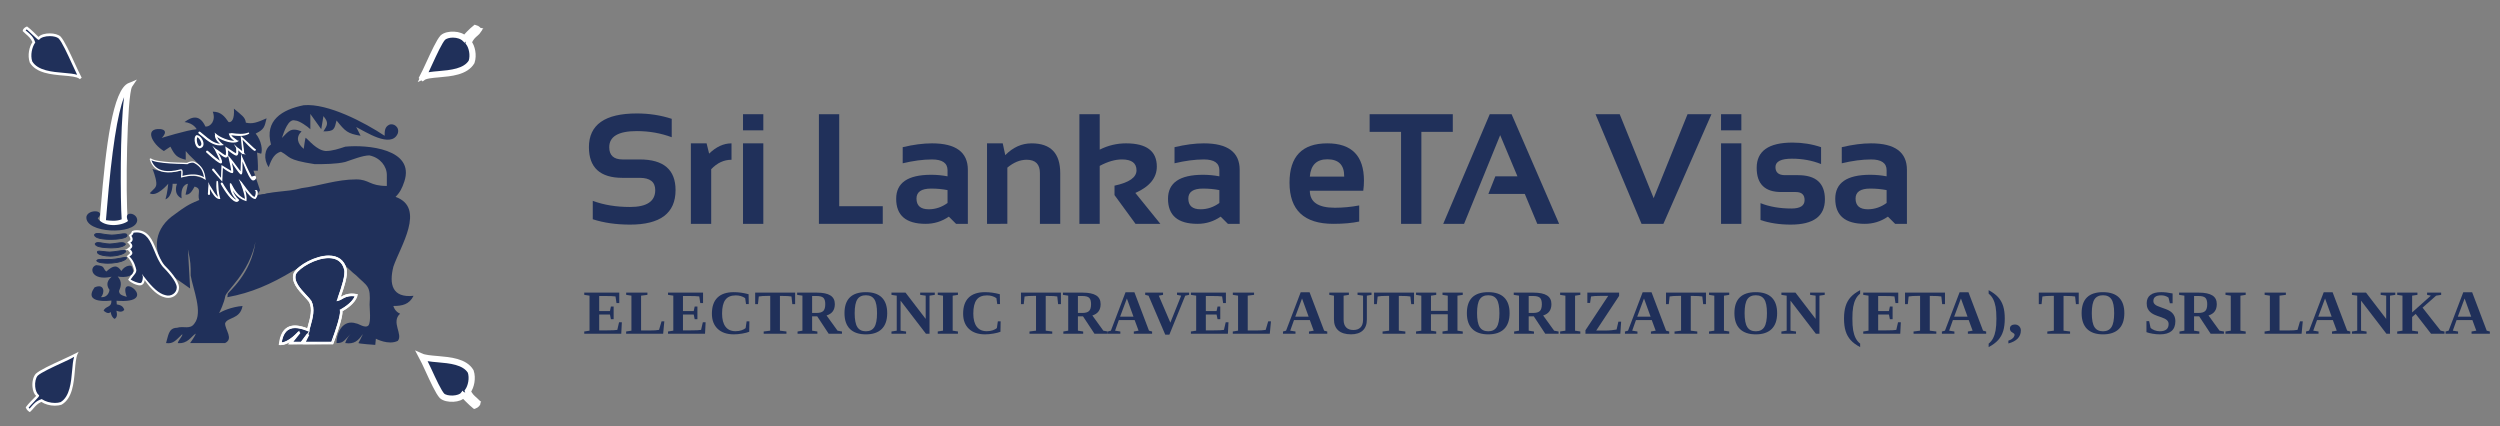 <?xml version="1.0" encoding="utf-8"?>
<!-- Generator: Adobe Illustrator 16.0.0, SVG Export Plug-In . SVG Version: 6.00 Build 0)  -->
<!DOCTYPE svg PUBLIC "-//W3C//DTD SVG 1.1//EN" "http://www.w3.org/Graphics/SVG/1.1/DTD/svg11.dtd">
<svg version="1.1" id="Warstwa_1" xmlns="http://www.w3.org/2000/svg" xmlns:xlink="http://www.w3.org/1999/xlink" x="0px" y="0px"
	 width="472.376px" height="80.5px" viewBox="0 0 472.376 80.5" enable-background="new 0 0 472.376 80.5" xml:space="preserve">
<rect x="0" y="0" width="472.376" height="80.5" fill="#808080" stroke="none"/>
<g>
	<path fill="#20305A" d="M112.002,41.426V37.95c2.076,0.772,4.423,1.159,7.04,1.159c3.177,0,4.766-1.063,4.766-3.187
		c0-1.545-0.976-2.317-2.926-2.317h-3.245c-4.239,0-6.359-1.931-6.359-5.794c0-4.249,3.018-6.374,9.053-6.374
		c2.318,0,4.515,0.338,6.591,1.014v3.477c-2.076-0.772-4.273-1.159-6.591-1.159c-3.476,0-5.214,1.014-5.214,3.042
		c0,1.545,0.84,2.317,2.521,2.317h3.245c4.509,0,6.764,1.932,6.764,5.794c0,4.346-2.868,6.519-8.604,6.519
		C116.425,42.44,114.078,42.102,112.002,41.426z"/>
	<path fill="#20305A" d="M130.542,42.295V27.086h2.969l0.478,1.941c1.333-1.294,2.743-1.941,4.23-1.941v3.1
		c-1.43,0-2.709,0.594-3.839,1.782v10.328H130.542z"/>
	<path fill="#20305A" d="M144.23,21.582v3.042h-3.838v-3.042H144.23z M144.23,27.086v15.209h-3.838V27.086H144.23z"/>
	<path fill="#20305A" d="M158.571,21.582v17.382h8.228v3.332h-12.066V21.582H158.571z"/>
	<path fill="#20305A" d="M169.333,37.559c0-3.022,2.202-4.534,6.605-4.534c1.033,0,2.066,0.097,3.1,0.29V32.17
		c0-1.361-0.98-2.042-2.94-2.042c-1.661,0-3.505,0.242-5.533,0.725V27.81c2.028-0.483,3.873-0.724,5.533-0.724
		c4.52,0,6.779,1.67,6.779,5.012v10.197h-2.231l-1.361-1.362c-1.323,0.908-2.781,1.362-4.375,1.362
		C171.192,42.295,169.333,40.716,169.333,37.559z M175.938,35.632c-1.845,0-2.767,0.628-2.767,1.883
		c0,1.352,0.772,2.028,2.317,2.028c1.275,0,2.458-0.396,3.549-1.188v-2.434C178.072,35.729,177.039,35.632,175.938,35.632z"/>
	<path fill="#20305A" d="M186.498,42.295V27.086h2.969l0.478,2.23c1.458-1.487,3.119-2.23,4.983-2.23
		c3.602,0,5.403,1.874,5.403,5.62v9.589h-3.838v-9.589c0-1.68-0.835-2.521-2.506-2.521c-1.246,0-2.462,0.498-3.65,1.492v10.617
		H186.498z"/>
	<path fill="#20305A" d="M203.952,42.295V21.582h3.839v6.692c1.572-0.792,3.229-1.188,4.967-1.188c3.883,0,5.824,1.463,5.824,4.389
		c0,2.125-1.354,3.786-4.057,4.983l4.723,5.837h-4.693l-3.969-5.432v-1.782c2.771-0.589,4.156-1.555,4.156-2.897
		c0-1.371-0.916-2.057-2.752-2.057c-1.283,0-2.684,0.406-4.199,1.217v10.951H203.952z"/>
	<path fill="#20305A" d="M220.695,37.559c0-3.022,2.202-4.534,6.605-4.534c1.033,0,2.066,0.097,3.1,0.29V32.17
		c0-1.361-0.98-2.042-2.94-2.042c-1.661,0-3.505,0.242-5.533,0.725V27.81c2.028-0.483,3.872-0.724,5.533-0.724
		c4.52,0,6.779,1.67,6.779,5.012v10.197h-2.23l-1.362-1.362c-1.323,0.908-2.78,1.362-4.374,1.362
		C222.555,42.295,220.695,40.716,220.695,37.559z M227.301,35.632c-1.845,0-2.767,0.628-2.767,1.883
		c0,1.352,0.772,2.028,2.317,2.028c1.274,0,2.458-0.396,3.549-1.188v-2.434C229.435,35.729,228.401,35.632,227.301,35.632z"/>
	<path fill="#20305A" d="M250.796,27.086c4.615,0,6.924,2.356,6.924,7.068c0,0.628-0.044,1.255-0.131,1.883h-10.096
		c0,2.144,1.574,3.215,4.722,3.215c1.536,0,3.071-0.145,4.606-0.435v3.042c-1.342,0.29-2.975,0.435-4.896,0.435
		c-5.515,0-8.271-2.593-8.271-7.778C243.654,29.563,246.035,27.086,250.796,27.086z M247.493,33.372h6.489v-0.116
		c0-2.105-1.063-3.158-3.187-3.158C248.768,30.099,247.667,31.19,247.493,33.372z"/>
	<path fill="#20305A" d="M274.507,21.582v3.332h-5.938v17.382h-3.839V24.913h-5.938v-3.332H274.507z"/>
	<path fill="#20305A" d="M276.637,42.295h-3.939l8.792-20.713h4.128l8.981,20.713h-4.129l-2.36-5.649h-6.881l1.318-3.332h4.172
		l-3.26-7.778L276.637,42.295z"/>
	<path fill="#20305A" d="M323.38,21.582l-9.082,20.713h-4.129l-8.69-20.713h4.563l6.417,15.861l6.402-15.861H323.38z"/>
	<path fill="#20305A" d="M329.028,21.582v3.042h-3.839v-3.042H329.028z M329.028,27.086v15.209h-3.839V27.086H329.028z"/>
	<path fill="#20305A" d="M332.649,41.571v-3.187c1.689,0.676,3.641,1.014,5.852,1.014c1.651,0,2.478-0.531,2.478-1.593
		c0-1.014-0.556-1.521-1.666-1.521h-2.752c-3.091,0-4.636-1.521-4.636-4.563c0-3.187,2.255-4.78,6.765-4.78
		c1.912,0,3.713,0.29,5.403,0.869v3.187c-1.69-0.676-3.525-1.014-5.505-1.014c-2.076,0-3.114,0.531-3.114,1.593
		c0,1.014,0.604,1.521,1.811,1.521h2.463c3.38,0,5.069,1.521,5.069,4.563c0,3.187-2.153,4.78-6.46,4.78
		C336.242,42.44,334.339,42.15,332.649,41.571z"/>
	<path fill="#20305A" d="M346.771,37.559c0-3.022,2.202-4.534,6.605-4.534c1.033,0,2.066,0.097,3.1,0.29V32.17
		c0-1.361-0.98-2.042-2.94-2.042c-1.661,0-3.505,0.242-5.533,0.725V27.81c2.028-0.483,3.872-0.724,5.533-0.724
		c4.52,0,6.779,1.67,6.779,5.012v10.197h-2.23l-1.362-1.362c-1.323,0.908-2.78,1.362-4.374,1.362
		C348.631,42.295,346.771,40.716,346.771,37.559z M353.377,35.632c-1.845,0-2.767,0.628-2.767,1.883
		c0,1.352,0.772,2.028,2.317,2.028c1.274,0,2.458-0.396,3.549-1.188v-2.434C355.511,35.729,354.478,35.632,353.377,35.632z"/>
	<path fill="#20305A" d="M110.394,62.638l0.997-0.157v-6.617l-0.997-0.15v-0.423h6.617v1.976h-0.527l-0.185-1.257
		c-0.433-0.054-1.059-0.081-1.877-0.081h-1.205v2.851h2.034l0.18-0.857h0.516v2.387h-0.516l-0.18-0.881h-2.034v2.996h1.466
		c0.997,0,1.649-0.031,1.958-0.093l0.33-1.437h0.527l-0.11,2.167h-6.994V62.638z"/>
	<path fill="#20305A" d="M122.33,55.714l-1.199,0.15v6.582h1.582c0.823,0,1.427-0.039,1.814-0.116l0.475-1.617h0.521l-0.22,2.347
		h-6.994v-0.423l0.997-0.157v-6.617l-0.991-0.15v-0.423h4.015V55.714z"/>
	<path fill="#20305A" d="M126.223,62.638l0.997-0.157v-6.617l-0.997-0.15v-0.423h6.617v1.976h-0.527l-0.185-1.257
		c-0.433-0.054-1.059-0.081-1.877-0.081h-1.205v2.851h2.034l0.18-0.857h0.516v2.387h-0.516l-0.18-0.881h-2.034v2.996h1.466
		c0.997,0,1.649-0.031,1.958-0.093l0.33-1.437h0.527l-0.11,2.167h-6.994V62.638z"/>
	<path fill="#20305A" d="M138.657,63.176c-1.302,0-2.318-0.346-3.048-1.037s-1.095-1.649-1.095-2.874
		c0-1.329,0.348-2.338,1.045-3.027s1.728-1.034,3.091-1.034c0.9,0,1.833,0.129,2.798,0.388l0.035,1.866h-0.521l-0.162-1.124
		c-0.51-0.348-1.103-0.521-1.779-0.521c-0.896,0-1.551,0.279-1.964,0.837c-0.414,0.559-0.62,1.424-0.62,2.599
		c0,1.085,0.216,1.912,0.649,2.48s1.062,0.852,1.889,0.852c0.437,0,0.818-0.058,1.145-0.174c0.326-0.116,0.582-0.253,0.768-0.411
		l0.186-1.275h0.527l-0.035,1.97c-0.347,0.135-0.799,0.25-1.355,0.345C139.654,63.129,139.136,63.176,138.657,63.176z"/>
	<path fill="#20305A" d="M144.3,63.061v-0.423l1.234-0.157v-6.576h-0.295c-0.885,0-1.506,0.039-1.866,0.116l-0.156,1.442h-0.527
		v-2.172h7.549v2.172h-0.533l-0.156-1.442c-0.321-0.07-0.954-0.104-1.9-0.104h-0.284v6.564l1.234,0.157v0.423H144.3z"/>
	<path fill="#20305A" d="M153.449,59.77v2.711l0.997,0.157v0.423h-3.749v-0.423l0.921-0.157v-6.617l-0.997-0.15v-0.423h3.714
		c1.144,0,1.997,0.176,2.561,0.527c0.564,0.351,0.846,0.9,0.846,1.645c0,1.113-0.521,1.827-1.564,2.144l2.074,2.874l0.84,0.157
		v0.423h-2.514l-2.167-3.291H153.449z M155.934,57.475c0-0.579-0.12-0.982-0.359-1.208c-0.24-0.226-0.678-0.339-1.315-0.339h-0.811
		v3.204h0.84c0.595,0,1.018-0.124,1.269-0.371C155.809,58.514,155.934,58.085,155.934,57.475z"/>
	<path fill="#20305A" d="M159.567,59.167c0-2.642,1.346-3.963,4.038-3.963c1.329,0,2.333,0.335,3.013,1.005
		c0.68,0.67,1.02,1.656,1.02,2.958c0,1.317-0.344,2.315-1.031,2.993s-1.688,1.017-3.001,1.017c-1.31,0-2.31-0.338-3.001-1.014
		C159.913,61.487,159.567,60.488,159.567,59.167z M161.491,59.167c0,1.232,0.169,2.112,0.507,2.639s0.874,0.791,1.608,0.791
		c0.73,0,1.264-0.265,1.602-0.794s0.507-1.408,0.507-2.636c0-1.225-0.169-2.093-0.507-2.607c-0.338-0.514-0.872-0.771-1.602-0.771
		c-0.734,0-1.27,0.257-1.608,0.771C161.66,57.074,161.491,57.942,161.491,59.167z"/>
	<path fill="#20305A" d="M174.91,55.864l-1.043-0.15v-0.423h2.764v0.423l-0.997,0.15v7.196h-0.678l-4.792-6.246v5.667l1.043,0.157
		v0.423h-2.764v-0.423l0.997-0.157v-6.617l-0.997-0.15v-0.423h2.659l3.807,4.965V55.864z"/>
	<path fill="#20305A" d="M180.008,62.481l0.997,0.151v0.429h-3.818v-0.429l0.997-0.151V55.87l-0.997-0.156v-0.423h3.818v0.423
		l-0.997,0.156V62.481z"/>
	<path fill="#20305A" d="M186.127,63.176c-1.302,0-2.318-0.346-3.048-1.037s-1.095-1.649-1.095-2.874
		c0-1.329,0.348-2.338,1.045-3.027s1.728-1.034,3.091-1.034c0.9,0,1.833,0.129,2.798,0.388l0.035,1.866h-0.521l-0.162-1.124
		c-0.51-0.348-1.103-0.521-1.779-0.521c-0.896,0-1.551,0.279-1.964,0.837c-0.414,0.559-0.62,1.424-0.62,2.599
		c0,1.085,0.216,1.912,0.649,2.48s1.062,0.852,1.889,0.852c0.437,0,0.818-0.058,1.145-0.174c0.326-0.116,0.582-0.253,0.768-0.411
		l0.186-1.275h0.527l-0.035,1.97c-0.347,0.135-0.799,0.25-1.355,0.345C187.124,63.129,186.606,63.176,186.127,63.176z"/>
	<path fill="#20305A" d="M194.522,63.061v-0.423l1.234-0.157v-6.576h-0.295c-0.885,0-1.506,0.039-1.866,0.116l-0.156,1.442h-0.527
		v-2.172h7.549v2.172h-0.533l-0.156-1.442c-0.321-0.07-0.954-0.104-1.9-0.104h-0.284v6.564l1.234,0.157v0.423H194.522z"/>
	<path fill="#20305A" d="M203.671,59.77v2.711l0.997,0.157v0.423h-3.749v-0.423l0.921-0.157v-6.617l-0.997-0.15v-0.423h3.714
		c1.144,0,1.998,0.176,2.561,0.527c0.564,0.351,0.846,0.9,0.846,1.645c0,1.113-0.521,1.827-1.563,2.144l2.073,2.874l0.841,0.157
		v0.423H206.8l-2.167-3.291H203.671z M206.156,57.475c0-0.579-0.119-0.982-0.359-1.208s-0.678-0.339-1.315-0.339h-0.811v3.204h0.84
		c0.595,0,1.018-0.124,1.269-0.371C206.031,58.514,206.156,58.085,206.156,57.475z"/>
	<path fill="#20305A" d="M211.689,62.638v0.423h-2.363v-0.423l0.579-0.157l2.764-7.254h1.681l2.752,7.254l0.591,0.157v0.423h-3.459
		v-0.423l0.898-0.157l-0.742-2.01h-2.983l-0.713,2.01L211.689,62.638z M212.924,56.397l-1.28,3.436h2.526L212.924,56.397z"/>
	<path fill="#20305A" d="M224.685,55.291v0.423l-0.735,0.156l-3.001,7.37h-0.771l-3.158-7.37l-0.638-0.156v-0.423h3.378v0.423
		l-0.805,0.156l2.184,5.093l2.04-5.093l-0.782-0.156v-0.423H224.685z"/>
	<path fill="#20305A" d="M225.021,62.638l0.996-0.157v-6.617l-0.996-0.15v-0.423h6.616v1.976h-0.527l-0.186-1.257
		c-0.433-0.054-1.058-0.081-1.877-0.081h-1.205v2.851h2.033l0.18-0.857h0.516v2.387h-0.516l-0.18-0.881h-2.033v2.996h1.466
		c0.997,0,1.649-0.031,1.958-0.093l0.331-1.437h0.526l-0.109,2.167h-6.993V62.638z"/>
	<path fill="#20305A" d="M236.957,55.714l-1.199,0.15v6.582h1.582c0.822,0,1.427-0.039,1.813-0.116l0.475-1.617h0.521l-0.22,2.347
		h-6.993v-0.423l0.996-0.157v-6.617l-0.99-0.15v-0.423h4.015V55.714z"/>
	<path fill="#20305A" d="M244.784,62.638v0.423h-2.363v-0.423L243,62.481l2.764-7.254h1.681l2.752,7.254l0.591,0.157v0.423h-3.459
		v-0.423l0.898-0.157l-0.742-2.01h-2.983l-0.713,2.01L244.784,62.638z M246.019,56.397l-1.28,3.436h2.526L246.019,56.397z"/>
	<path fill="#20305A" d="M255.729,62.354c0.579,0,1.027-0.162,1.344-0.486c0.317-0.325,0.476-0.802,0.476-1.431v-4.572l-1.043-0.15
		v-0.423h2.642v0.423l-0.881,0.15v4.525c0,0.896-0.259,1.583-0.776,2.063s-1.257,0.718-2.219,0.718c-1.039,0-1.836-0.242-2.39-0.727
		c-0.555-0.484-0.832-1.185-0.832-2.1v-4.479l-0.88-0.15v-0.423h3.702v0.423l-0.997,0.15v4.56c0,0.622,0.157,1.099,0.473,1.431
		C254.662,62.188,255.123,62.354,255.729,62.354z"/>
	<path fill="#20305A" d="M261.239,63.061v-0.423l1.234-0.157v-6.576h-0.296c-0.884,0-1.506,0.039-1.865,0.116l-0.156,1.442h-0.527
		v-2.172h7.55v2.172h-0.533l-0.156-1.442c-0.321-0.07-0.954-0.104-1.901-0.104h-0.283v6.564l1.234,0.157v0.423H261.239z"/>
	<path fill="#20305A" d="M267.561,63.061v-0.429l0.996-0.151V55.87l-0.996-0.156v-0.423h3.817v0.423l-0.996,0.156v2.874h3.175V55.87
		l-0.996-0.156v-0.423h3.83v0.423l-1.003,0.156v6.611l1.003,0.151v0.429h-3.83v-0.429l0.996-0.151v-3.1h-3.175v3.1l0.996,0.151
		v0.429H267.561z"/>
	<path fill="#20305A" d="M277.166,59.167c0-2.642,1.347-3.963,4.039-3.963c1.328,0,2.333,0.335,3.013,1.005
		c0.68,0.67,1.02,1.656,1.02,2.958c0,1.317-0.344,2.315-1.031,2.993s-1.688,1.017-3.001,1.017c-1.31,0-2.311-0.338-3.002-1.014
		S277.166,60.488,277.166,59.167z M279.09,59.167c0,1.232,0.169,2.112,0.507,2.639s0.874,0.791,1.608,0.791
		c0.729,0,1.264-0.265,1.602-0.794s0.507-1.408,0.507-2.636c0-1.225-0.169-2.093-0.507-2.607c-0.338-0.514-0.872-0.771-1.602-0.771
		c-0.734,0-1.271,0.257-1.608,0.771C279.259,57.074,279.09,57.942,279.09,59.167z"/>
	<path fill="#20305A" d="M288.848,59.77v2.711l0.996,0.157v0.423h-3.748v-0.423l0.921-0.157v-6.617l-0.996-0.15v-0.423h3.714
		c1.143,0,1.997,0.176,2.561,0.527c0.564,0.351,0.846,0.9,0.846,1.645c0,1.113-0.521,1.827-1.564,2.144l2.074,2.874l0.841,0.157
		v0.423h-2.515l-2.167-3.291H288.848z M291.333,57.475c0-0.579-0.119-0.982-0.359-1.208c-0.239-0.226-0.678-0.339-1.314-0.339
		h-0.812v3.204h0.84c0.595,0,1.018-0.124,1.27-0.371C291.208,58.514,291.333,58.085,291.333,57.475z"/>
	<path fill="#20305A" d="M297.608,62.481l0.996,0.151v0.429h-3.818v-0.429l0.997-0.151V55.87l-0.997-0.156v-0.423h3.818v0.423
		l-0.996,0.156V62.481z"/>
	<path fill="#20305A" d="M299.571,62.4l4.3-6.495h-1.391c-0.877,0-1.495,0.039-1.854,0.116l-0.18,1.223h-0.516v-1.953h6.003v0.614
		l-4.328,6.553h1.622c0.44,0,0.874-0.021,1.301-0.064c0.427-0.042,0.735-0.084,0.924-0.127l0.342-1.483h0.521l-0.156,2.277h-6.588
		V62.4z"/>
	<path fill="#20305A" d="M309.398,62.638v0.423h-2.363v-0.423l0.579-0.157l2.764-7.254h1.681l2.752,7.254l0.591,0.157v0.423h-3.459
		v-0.423l0.898-0.157l-0.742-2.01h-2.983l-0.713,2.01L309.398,62.638z M310.633,56.397l-1.28,3.436h2.526L310.633,56.397z"/>
	<path fill="#20305A" d="M316.403,63.061v-0.423l1.234-0.157v-6.576h-0.296c-0.884,0-1.506,0.039-1.865,0.116l-0.156,1.442h-0.527
		v-2.172h7.55v2.172h-0.533l-0.156-1.442c-0.321-0.07-0.954-0.104-1.901-0.104h-0.283v6.564l1.234,0.157v0.423H316.403z"/>
	<path fill="#20305A" d="M325.743,62.481l0.996,0.151v0.429h-3.818v-0.429l0.997-0.151V55.87l-0.997-0.156v-0.423h3.818v0.423
		l-0.996,0.156V62.481z"/>
	<path fill="#20305A" d="M327.719,59.167c0-2.642,1.347-3.963,4.039-3.963c1.328,0,2.333,0.335,3.013,1.005
		c0.68,0.67,1.02,1.656,1.02,2.958c0,1.317-0.344,2.315-1.031,2.993s-1.688,1.017-3.001,1.017c-1.31,0-2.311-0.338-3.002-1.014
		S327.719,60.488,327.719,59.167z M329.643,59.167c0,1.232,0.169,2.112,0.507,2.639s0.874,0.791,1.608,0.791
		c0.729,0,1.264-0.265,1.602-0.794s0.507-1.408,0.507-2.636c0-1.225-0.169-2.093-0.507-2.607c-0.338-0.514-0.872-0.771-1.602-0.771
		c-0.734,0-1.271,0.257-1.608,0.771C329.812,57.074,329.643,57.942,329.643,59.167z"/>
	<path fill="#20305A" d="M343.062,55.864l-1.043-0.15v-0.423h2.764v0.423l-0.997,0.15v7.196h-0.678l-4.792-6.246v5.667l1.043,0.157
		v0.423h-2.764v-0.423l0.997-0.157v-6.617l-0.997-0.15v-0.423h2.66l3.807,4.965V55.864z"/>
	<path fill="#20305A" d="M350.009,60.198c0,0.916,0.049,1.653,0.147,2.213s0.255,1.053,0.47,1.478
		c0.214,0.425,0.497,0.771,0.849,1.037v0.661c-0.765-0.406-1.363-0.849-1.794-1.33s-0.747-1.047-0.95-1.697
		c-0.202-0.651-0.304-1.44-0.304-2.367c0-0.919,0.102-1.703,0.304-2.352c0.203-0.649,0.52-1.213,0.95-1.692s1.029-0.919,1.794-1.321
		v0.661c-0.352,0.267-0.634,0.61-0.846,1.031c-0.213,0.421-0.369,0.912-0.47,1.472S350.009,59.287,350.009,60.198z"/>
	<path fill="#20305A" d="M352.06,62.638l0.996-0.157v-6.617l-0.996-0.15v-0.423h6.616v1.976h-0.527l-0.186-1.257
		c-0.433-0.054-1.058-0.081-1.877-0.081h-1.205v2.851h2.033l0.18-0.857h0.516v2.387h-0.516l-0.18-0.881h-2.033v2.996h1.466
		c0.997,0,1.649-0.031,1.958-0.093l0.331-1.437h0.526l-0.109,2.167h-6.993V62.638z"/>
	<path fill="#20305A" d="M361.566,63.061v-0.423l1.234-0.157v-6.576h-0.296c-0.884,0-1.506,0.039-1.865,0.116l-0.156,1.442h-0.527
		v-2.172h7.55v2.172h-0.533l-0.156-1.442c-0.321-0.07-0.954-0.104-1.901-0.104h-0.283v6.564l1.234,0.157v0.423H361.566z"/>
	<path fill="#20305A" d="M369.284,62.638v0.423h-2.363v-0.423l0.579-0.157l2.764-7.254h1.681l2.752,7.254l0.591,0.157v0.423h-3.459
		v-0.423l0.898-0.157l-0.742-2.01h-2.983l-0.713,2.01L369.284,62.638z M370.519,56.397l-1.28,3.436h2.526L370.519,56.397z"/>
	<path fill="#20305A" d="M375.757,65.587v-0.661c0.351-0.271,0.634-0.618,0.849-1.043c0.214-0.425,0.37-0.92,0.469-1.486
		c0.099-0.565,0.148-1.298,0.148-2.199c0-0.916-0.051-1.653-0.151-2.213c-0.101-0.56-0.257-1.048-0.469-1.466
		c-0.213-0.417-0.495-0.761-0.846-1.031v-0.661c0.772,0.414,1.373,0.859,1.802,1.336s0.743,1.039,0.944,1.686
		c0.2,0.647,0.301,1.428,0.301,2.343c0,0.923-0.101,1.71-0.301,2.361c-0.201,0.651-0.517,1.217-0.947,1.697
		C377.125,64.732,376.525,65.177,375.757,65.587z"/>
	<path fill="#20305A" d="M381.84,62.446c0,0.603-0.201,1.111-0.603,1.527c-0.402,0.415-0.987,0.723-1.756,0.924v-0.533
		c0.243-0.074,0.452-0.17,0.626-0.29c0.174-0.12,0.308-0.252,0.402-0.397c0.095-0.145,0.143-0.283,0.143-0.415
		c0-0.085-0.029-0.158-0.087-0.22c-0.059-0.062-0.174-0.141-0.348-0.237c-0.294-0.154-0.44-0.394-0.44-0.718
		c0-0.251,0.087-0.442,0.261-0.574s0.394-0.197,0.66-0.197c0.328,0,0.601,0.105,0.817,0.316
		C381.731,61.843,381.84,62.114,381.84,62.446z"/>
	<path fill="#20305A" d="M386.84,63.061v-0.423l1.234-0.157v-6.576h-0.296c-0.884,0-1.506,0.039-1.865,0.116l-0.156,1.442h-0.527
		v-2.172h7.55v2.172h-0.533l-0.156-1.442c-0.321-0.07-0.954-0.104-1.901-0.104h-0.283v6.564l1.234,0.157v0.423H386.84z"/>
	<path fill="#20305A" d="M393.323,59.167c0-2.642,1.347-3.963,4.039-3.963c1.328,0,2.333,0.335,3.013,1.005
		c0.68,0.67,1.02,1.656,1.02,2.958c0,1.317-0.344,2.315-1.031,2.993s-1.688,1.017-3.001,1.017c-1.31,0-2.311-0.338-3.002-1.014
		S393.323,60.488,393.323,59.167z M395.247,59.167c0,1.232,0.169,2.112,0.507,2.639s0.874,0.791,1.608,0.791
		c0.729,0,1.264-0.265,1.602-0.794s0.507-1.408,0.507-2.636c0-1.225-0.169-2.093-0.507-2.607c-0.338-0.514-0.872-0.771-1.602-0.771
		c-0.734,0-1.271,0.257-1.608,0.771C395.416,57.074,395.247,57.942,395.247,59.167z"/>
	<path fill="#20305A" d="M405.572,60.679h0.51l0.261,1.246c0.162,0.189,0.407,0.348,0.735,0.475s0.669,0.191,1.02,0.191
		c1.109,0,1.663-0.456,1.663-1.368c0-0.286-0.105-0.527-0.315-0.724c-0.211-0.197-0.542-0.373-0.994-0.527
		c-0.664-0.22-1.142-0.398-1.434-0.536s-0.538-0.298-0.738-0.484c-0.201-0.186-0.361-0.41-0.481-0.675s-0.18-0.59-0.18-0.977
		c0-0.684,0.232-1.204,0.698-1.562c0.466-0.357,1.146-0.536,2.042-0.536c0.649,0,1.368,0.083,2.156,0.249v1.848h-0.517l-0.26-1.066
		c-0.395-0.286-0.854-0.429-1.38-0.429c-0.475,0-0.84,0.088-1.095,0.264s-0.382,0.445-0.382,0.808c0,0.259,0.105,0.48,0.318,0.664
		c0.212,0.183,0.545,0.347,0.996,0.489c0.885,0.29,1.492,0.542,1.822,0.756s0.583,0.48,0.757,0.796
		c0.174,0.317,0.261,0.689,0.261,1.119c0,1.649-0.972,2.474-2.915,2.474c-0.444,0-0.896-0.038-1.358-0.113s-0.858-0.175-1.19-0.298
		V60.679z"/>
	<path fill="#20305A" d="M414.57,59.77v2.711l0.996,0.157v0.423h-3.748v-0.423l0.921-0.157v-6.617l-0.996-0.15v-0.423h3.714
		c1.143,0,1.997,0.176,2.561,0.527c0.564,0.351,0.846,0.9,0.846,1.645c0,1.113-0.521,1.827-1.564,2.144l2.074,2.874l0.841,0.157
		v0.423h-2.515l-2.167-3.291H414.57z M417.056,57.475c0-0.579-0.119-0.982-0.359-1.208c-0.239-0.226-0.678-0.339-1.314-0.339h-0.812
		v3.204h0.84c0.595,0,1.018-0.124,1.27-0.371C416.931,58.514,417.056,58.085,417.056,57.475z"/>
	<path fill="#20305A" d="M423.33,62.481l0.996,0.151v0.429h-3.818v-0.429l0.997-0.151V55.87l-0.997-0.156v-0.423h3.818v0.423
		l-0.996,0.156V62.481z"/>
	<path fill="#20305A" d="M431.917,55.714l-1.199,0.15v6.582h1.582c0.822,0,1.427-0.039,1.813-0.116l0.475-1.617h0.521l-0.22,2.347
		h-6.993v-0.423l0.996-0.157v-6.617l-0.99-0.15v-0.423h4.015V55.714z"/>
	<path fill="#20305A" d="M438.087,62.638v0.423h-2.363v-0.423l0.579-0.157l2.764-7.254h1.681l2.752,7.254l0.591,0.157v0.423h-3.459
		v-0.423l0.898-0.157l-0.742-2.01h-2.983l-0.713,2.01L438.087,62.638z M439.321,56.397l-1.28,3.436h2.526L439.321,56.397z"/>
	<path fill="#20305A" d="M450.869,55.864l-1.043-0.15v-0.423h2.764v0.423l-0.997,0.15v7.196h-0.678l-4.792-6.246v5.667l1.043,0.157
		v0.423h-2.764v-0.423l0.997-0.157v-6.617l-0.997-0.15v-0.423h2.66l3.807,4.965V55.864z"/>
	<path fill="#20305A" d="M461.258,55.291v0.423l-0.95,0.15l-2.567,2.266l3.419,4.351l0.724,0.157v0.423h-2.537l-2.903-3.743
		l-0.672,0.579v2.584l1.118,0.157v0.423h-3.939v-0.423l0.996-0.157v-6.617l-0.996-0.15v-0.423h3.823v0.423l-1.002,0.15v3.164
		l3.54-3.164l-0.713-0.15v-0.423H461.258z"/>
	<path fill="#20305A" d="M464.455,62.638v0.423h-2.363v-0.423l0.579-0.157l2.764-7.254h1.681l2.752,7.254l0.591,0.157v0.423h-3.459
		v-0.423l0.898-0.157l-0.742-2.01h-2.983l-0.713,2.01L464.455,62.638z M465.689,56.397l-1.28,3.436h2.526L465.689,56.397z"/>
</g>
<path fill="#20305A" d="M36.821,38.255l1.467,0.033c0,0-1.652,1.399-1.28,3.281c1.735-2.562,2.373-2.071,2.373-2.071
	c-0.525,0.567-1.543,1.354-0.751,3.084c0.679-1.766,2.072-3.123,2.072-3.123s-0.379,1.958,0.454,3.771
	c0.599-1.814,1.62-3.353,1.62-3.353s-0.15,1.953,0.713,2.672c0.681-0.61,1.131-2.149,1.131-2.149s1.281,2.259,2.073,2.601
	c0.641-1.545,0.641-2.746,0.641-2.746s2.638,1.875,4.747,0.784c-1.882-0.677-2.524-2.262-2.524-2.262s3.426,1.509,4.897,0.832
	c-1.431-1.093-4.787-2.713-4.787-2.713s2.49,0.907,3.204,0.681c-0.34-0.491-1.432-1.095-1.432-1.095L36.821,38.255z"/>
<path fill="#20305A" d="M41.237,43.257c-0.875-1.587-0.696-3.313-0.635-3.727c-0.18,0.348-1.309,1.572-1.889,3.087
	c-0.908-1.628-0.089-2.47,0.453-3.019l0.117-0.125c-0.146,0.05-0.796,0.074-2.2,2.146c-0.543-1.95,1.134-3.38,1.15-3.398
	l-1.415,0.123c-0.049,0-0.089-0.038-0.087-0.089c0.003-0.051,0.048-0.101,0.093-0.089l1.471,0.039
	c0.039,0.167-1.561,1.537-1.2,3.349c0.96-1.688,1.65-2.113,2.03-2.171c0.193-0.031,0.295,0.032,0.312,0.044l-0.146,0.294
	c-0.538,0.55-1.276,1.307-0.584,2.823c0.518-1.754,1.917-3.135,1.932-3.153c0.146,0.107-0.212,2.033,0.595,3.802
	c0.434-1.795,1.453-3.35,1.461-3.365c0.165,0.07,0.027,1.976,0.849,2.648c0.538-0.571,0.986-2.081,0.99-2.099
	c0.174,0.007,1.438,2.218,2.192,2.542c0.504-1.462,0.514-2.655,0.514-2.663c0.074-0.033,1.712,1.037,3.367,1.037
	c0.485,0,0.97-0.089,1.428-0.33c-1.888-0.524-2.536-2.083-2.564-2.149c0.113-0.063,2.4,0.883,4.001,0.883
	c0.355,0,0.681-0.048,0.94-0.167c-1.423-0.924-4.754-2.535-4.787-2.55c0.076-0.134,2.035,0.544,2.937,0.544
	c0.11,0,0.207-0.009,0.279-0.033c-0.368-0.327-1.438-0.925-1.449-0.93c0.137-0.117,1.203,0.463,1.548,0.963
	c-0.517,0.246-1.761-0.054-2.566-0.3c1.091,0.482,3.107,1.534,4.13,2.312c-1.409,0.785-4.421-0.434-4.92-0.645
	c0.226,0.222,0.917,1.485,2.525,2.065c-2.015,1.209-4.461-0.381-4.795-0.607c0.099,0.179,0.039,1.288-0.54,2.684
	c-0.87-0.285-2.023-2.222-2.207-2.544c0.04,0.256-0.391,1.564-1.02,2.128c-0.866-0.636-0.886-2.151-0.871-2.615
	C42.535,40.422,41.737,41.753,41.237,43.257L41.237,43.257z"/>
<path fill="#20305A" d="M57.393,19.881c4.545-0.413,11.563,3.296,15.284,5.775c0-0.83,0-1.652,0.823-2.065
	c0.826-0.413,2.069,0.413,1.653,1.647c-1.24,2.885-6.197-0.411-7.847-1.234l0.831,1.652c-2.483-0.418-2.895-0.83-4.546-2.892
	c-0.413,1.649-0.413,2.062-2.48,2.062c0.778-1.228,1.04-1.631,0-2.885l-0.412,2.473l-2.061-2.885v2.885
	c-0.416-0.41-2.068-1.649-2.895-1.649c-1.234-0.41-2.066,2.062-2.476,3.299c1.242-1.237,1.648-2.06,3.715-1.237
	c-1.12,1.059-0.791,2.329,0.411,3.296c0,0,0.218-1.714,0.35-2.104c0.657,0.491,2.049,2.339,3.782,2.517
	c1.241,0,2.477-0.413,3.716-0.823c4.13-0.408,13.216,0.41,11.151,6.598c-0.412,1.237-0.823,2.063-1.654,2.887
	c5.782,2.065,0.831,9.484-0.412,13.196c-0.826,3.296-0.25,5.927,3.818,5.501c-0.82,1.65-2.164,1.92-3.818,1.92
	c0,0,0.208,0.993,1.27,1.462c-1.767,1.582,0.614,3.947-0.442,5.139C73.376,65.27,71.022,64,71.022,64l-0.113,1.168
	c0,0-3.118-0.211-3.187-0.346c0,0,0.887-1.664,0.818-1.691c-0.824,1.23-1.613,1.959-3.3,1.691c0,0,0.131-0.772,1.052-1.759
	c-1.25,1.248-1.39,1.792-2.703,1.759c0-2.059,1.239-4.532,3.715-3.708c0.417,0,1.719,1.025,2.329,0.361
	c0.495-0.713,0.201-3.12,0.201-3.944c0.262-3.644-0.464-3.423-2.529-5.49c-1.652-1.239-2.859-3.133-4.923-3.546
	c-2.063-0.41-5.4,1.896-7.056,2.72c-4.125,2.473-7.843,4.122-12.385,4.947c0,0,0.089-0.206,0.089-0.625
	c0-0.27,4.458-3.742,5.239-9.828c-1.222,6.004-5.555,9.184-5.716,10.302c-0.166,1.115-1.052,3.02-1.16,3.147
	c0.538-0.325,2.257-1.168,4.436-1.344c-0.468,2.58-2.888,2.063-3.298,3.3c0,1.236,1.646,2.885,0,3.708h-6.609
	c0,0,1.02-1.408,1.064-1.791c-0.891,0.535-1.454,1.953-3.399,1.803c0.071-0.528,1.003-1.363,0.847-1.688
	c-1.115,1.031-1.639,1.905-3.06,1.676c0.413-1.232,0.413-2.885,2.068-2.885c1.238-0.41,2.479,0.413,3.304-0.823
	c1.651-2.066-0.302-6.575-0.715-9.051c0-2.063,0.006-2.453-0.521-4.97l0.412,7.419c-1.652-1.236-3.304-2.054-4.547-3.709
	c-2.89-3.709-2.062-7.829,1.655-10.311c1.651-1.23,2.544-1.875,4.613-2.701c-0.413-1.234,0.584-2.155-0.876-2.532
	c-0.437,0.764-0.866,1.599-1.703,1.524l0.447-2.06c0,0-1.488,0.089-1.193,2.753c-1.716-0.821-0.874-2.753-0.874-2.753h-0.825
	c0,0-0.008,2.455-1.354,2.946c0.361-1.15,0.523-2.946,0.523-2.946s-2.21,2.633-3.494,1.784c0.752-0.858,1.34-0.999,1.237-2.036
	c-0.097-1.023-0.63-2.349-0.729-2.565c0.467,0.226,3.583,1.157,5.537,0.187c-0.127,0.654-0.069,1.394-0.069,1.394
	c2.061-0.413,2.477-0.413,4.542,0.408c-0.415-2.881-2.065-3.299-3.718-5.36v1.65c-1.651-0.408-2.064-0.826-2.894-2.473l-1.235,0.823
	c-2.179-1.287-3.785-4.333-0.693-4.155c1.845,0.232,0.279,1.683,0.279,1.683s4.73-1.486,6.607-1.65c0,0-0.545-1.153-2.29-1.353
	c1.446-1.087,2.901-1.438,3.944,0.85c1.037,0.063,2.006-1.191,1.39-2.806c1.529-0.027,2.289,0.943,2.988,1.965
	c0.569,0.101,1.145-0.493,1.008-2.544c1.446,1.231,2.155,1.617,2.254,2.652c1.229,0.28,2.065,0,3.92-0.823
	c-0.411,1.649-0.411,2.059-2.061,2.883c1.165,1.444,1.289,3.181,1.042,3.81c-0.405-0.115-0.504-0.145-0.793-0.223
	c0.092,0.642,0.22,2.391,0.165,3.421h-0.828l1.239,3.716l-0.825,1.236c2.889-1.236,5.784-0.823,8.67-1.649
	c3.305-0.413,6.608-1.652,10.324-1.652c2.479,0,2.479,1.239,5.786,1.239v-2.06c0-1.649-1.241-3.296-3.307-3.715
	c-1.236,0-3.302,0.826-4.543,1.236c-1.651,0.418-4.131,0.418-5.785,0.418c-5.36-0.829-4.509-1.349-6.38-2.356
	c-1.118,0.299-1.749,1.248-2.307,2.931c-1.036-1.522-0.808-3.466,0.431-4.284C49.961,22.764,53.267,20.704,57.393,19.881
	L57.393,19.881z"/>
<path fill="#20305A" d="M58.637,56.992c-0.828-1.236-3.723-3.302-2.895-5.362c1.24-2.063,8.264-5.359,9.499-0.826
	c0.412,1.239-0.86,4.518-1.275,5.761c0.626-0.164,1.321-1.124,3.355-0.776c-0.379,1.623-2.854,2.869-2.854,2.869
	c0.253,1.1-1.702,6.166-1.702,6.166h-5.373l0.828-1.646l-1.239,1.646h-2.067l1.654-2.059c0,0-1.955,2.288-3.622,2.193
	c0.413-3.296,2.379-3.843,5.274-2.607C58.637,60.701,59.456,58.642,58.637,56.992L58.637,56.992z"/>
<path fill="#FFFFFF" d="M53.048,65.211c-0.039,0-0.077-0.001-0.115-0.003l-0.267-0.015l0.033-0.266
	c0.394-3.141,2.202-4.164,5.353-2.916c0.047-0.177,0.098-0.359,0.15-0.543c0.402-1.436,0.857-3.063,0.211-4.364
	c-0.186-0.273-0.538-0.649-0.91-1.046c-1.125-1.2-2.667-2.842-1.993-4.52c0.89-1.486,4.096-3.258,6.595-3.258
	c1.771,0,2.938,0.85,3.377,2.459c0.381,1.146-0.533,3.764-1.08,5.328c-0.001,0.003-0.002,0.007-0.004,0.01
	c0.452-0.263,1.069-0.613,2.087-0.613c0.276,0,0.572,0.026,0.878,0.079l0.262,0.045l-0.06,0.258c-0.348,1.49-2.262,2.641-2.83,2.953
	c0.065,1.399-1.544,5.616-1.736,6.115l-0.062,0.16h-8.544l0.326-0.406C54.19,64.981,53.612,65.211,53.048,65.211
	C53.049,65.211,53.049,65.211,53.048,65.211z M55.754,61.994c-1.397,0-2.223,0.886-2.517,2.707c1.468-0.158,3.125-2.078,3.142-2.099
	l0.385,0.319l-1.328,1.652h1.421l1.164-1.546l0.423,0.263l-0.646,1.284h4.795c0.77-2.017,1.798-5.128,1.63-5.86l-0.044-0.191
	l0.175-0.088c0.022-0.011,2.104-1.075,2.641-2.44c-0.177-0.021-0.348-0.031-0.51-0.031c-0.899,0-1.429,0.309-1.856,0.558
	c-0.215,0.125-0.401,0.234-0.601,0.286l-0.446,0.117l0.146-0.438c0.055-0.163,0.124-0.361,0.202-0.584
	c0.491-1.405,1.405-4.021,1.073-5.018c-0.382-1.401-1.356-2.104-2.898-2.104c-2.486,0-5.444,1.808-6.149,2.98
	c-0.538,1.346,0.82,2.793,1.911,3.956c0.404,0.431,0.753,0.802,0.977,1.138c0.748,1.501,0.265,3.227-0.162,4.75
	c-0.078,0.278-0.154,0.549-0.22,0.81l-0.071,0.284l-0.269-0.115C57.21,62.191,56.414,61.994,55.754,61.994z"/>
<path fill="#20305A" stroke="#FFFFFF" stroke-width="0.25" stroke-miterlimit="10" d="M53.047,65.053l-0.105-0.005
	c0.27-3.264,2.129-4.138,5.315-2.773c-0.055-0.206,0.023-0.484,0.101-0.771c0.407-1.458,0.873-3.111,0.2-4.47
	c-0.205-0.308-0.557-0.674-0.942-1.087c-1.153-1.236-2.592-2.77-1.957-4.352c0.841-1.396,4.037-3.156,6.442-3.156
	c1.693,0,2.809,0.812,3.227,2.345c0.364,1.096-0.536,3.682-1.075,5.225l-0.197,0.568c0.057-0.146,0.219-0.241,0.401-0.35
	c0.552-0.319,1.354-0.786,2.881-0.524c-0.312,1.748-2.73,2.984-2.83,3.042c0.302,1.007-1.583,5.903-1.662,6.114l-5.454,0.056
	l0.748-1.777l-1.086,1.738l-2.14,0.039l1.07-1.492C55.326,64.11,54.146,65.053,53.047,65.053L53.047,65.053z M56.044,63.356
	l-1.06,1.524l1.998-0.143l1.169-1.611l-0.676,1.735l5.291-0.125c-0.063-0.009,1.857-5.005,1.616-6.057
	c0.071-0.116,2.489-1.352,2.854-2.914c-0.233,0.06-0.511,0.039-0.753,0.039c-0.941,0-1.489,0.319-1.931,0.574
	c-0.206,0.122-0.383,0.223-0.56,0.273l0.093-0.707c0.497-1.421,1.421-4.066,1.069-5.109c-0.496-1.837-1.932-2.215-3.052-2.215
	c-2.536,0-5.56,1.85-6.285,3.053c-0.586,1.461,0.809,2.951,1.93,4.149c0.394,0.415,0.749,0.796,0.963,1.116
	c0.712,1.428,0.239,3.121-0.18,4.613c-0.077,0.28-0.155,0.559-0.223,0.821c-1.053-0.339-1.871-0.541-2.552-0.541
	c-1.542,0-2.429,0.989-2.708,3.04c1.583-0.005,3.43-2.148,3.453-2.167l0,0C56.518,62.776,56.344,63.032,56.044,63.356L56.044,63.356
	z"/>
<path fill="#20305A" d="M36.516,25.938c-0.552,0.341-0.1,2.609,0.756,2.223C38.34,27.683,36.943,25.676,36.516,25.938L36.516,25.938
	z"/>
<path fill="#20305A" d="M37.047,25.223c1.02,0.716,2.636,2.638,4.635,2.522c-1.508-1.243-1.207-2.146-1.207-2.146
	c0.791,0.942,3.431,1.813,4.294,1.433c-1.014-0.752-1.204-0.83-1.431-1.542c1.208,0.148,2.713,0.411,3.919-0.118L37.047,25.223z"/>
<path fill="#20305A" d="M39.006,37.804l0.113-1.733c0,0,1.132,2.637,1.958,2.674c-0.526-1.922-0.298-3.465-0.298-3.465
	L39.006,37.804z"/>
<path fill="#20305A" d="M41.644,35.693c0,0,2.262,4.137,3.354,3.465c-1.66-1.47-1.471-3.388-1.471-3.388s0.753,2.562,2.978,3.347
	c0.149-1.43-0.868-3.764-0.868-3.764s1.846,3.24,2.788,3.314c0.601-0.751,0.378-1.542,0.378-1.542L41.644,35.693z"/>
<path fill="#20305A" d="M39.872,32.83l1.659,2.111l0.263-2.824c0,0,1.621,1.276,1.921,1.242c0.301-0.039-0.45-3.013-0.45-3.013
	s2.184,3.313,2.334,3.237c0.149-0.072,0.226-3.276,0.226-3.276s1.658,4.563,2.222,4.524c0.566-0.047,0.416-0.643,0.416-0.643
	L39.872,32.83z"/>
<path fill="#20305A" d="M38.629,29.143c0,0,2.563,2.327,2.826,2.184c0.263-0.15-1.056-2.713-1.056-2.713s1.47,1.394,2.034,1.504
	c0.567,0.113,0.19-1.804,0.19-1.804s1.733,1.472,2.033,1.391c0.302-0.071,0.15-1.391,0.15-1.391s1.132,1.13,1.204,1.13
	c0.079,0-0.226-3.241-0.226-3.241s2.526,2.673,2.715,2.634L38.629,29.143z"/>
<path fill="#20305A" stroke="#FFFFFF" stroke-width="0.25" stroke-miterlimit="10" d="M28.383,29.972
	c0.113,0.184,0.534,3.516,5.694,2.161c0.488-0.265,0.273,0.931,0.251,1.278c0.226-0.035,2.685-0.909,4.38,0.333
	c-0.197-1.382-0.569-2.307-2.036-3.097c-0.717-0.148-1.241,0.217-1.241,0.217S29.213,30.908,28.383,29.972L28.383,29.972z"/>
<path fill="#20305A" d="M25.57,51.173c-0.088,0.383-0.357,0.502-1.125,1.607c0.34,0.476,1.915,1.21,2.344,0.827
	c0.385-0.217,0.417-1.237,0.417-1.237c0.823,1.237,2.278,3.187,3.934,3.6c1.232,0.41,2.472-0.413,2.472-1.649
	c0-1.237-1.866-3.231-2.688-4.055c-2.065-2.476-1.887-7.154-5.794-6.5c-0.016,0.033-0.174,0.568-0.548,0.66
	c0.313,0.604,0.485,1.109-0.259,1.299c0.581,0.573,0.673,0.99-0.08,1.28c0.458,0.61,0.987,0.83-0.058,1.353
	C25.28,49.421,25.515,50.994,25.57,51.173L25.57,51.173z"/>
<g>
	<g>
		<path fill="#20305A" d="M31.788,56.164c-0.229,0-0.458-0.034-0.679-0.111c-1.232-0.306-2.519-1.471-3.917-3.546
			c0.078,0.26-0.004,0.984-0.359,1.172c-0.081,0.081-0.223,0.122-0.409,0.122l0,0c-0.652,0-1.761-0.568-2.051-0.962
			c0.333-0.589,0.58-0.889,0.752-1.104c0.219-0.268,0.312-0.383,0.358-0.58c-0.119-0.499-0.409-1.804-1.358-2.734
			c0.369-0.318,0.548-0.461,0.574-0.591c0.025-0.129-0.105-0.277-0.273-0.467c-0.08-0.095-0.167-0.19-0.249-0.307
			c0.321-0.243,0.48-0.375,0.514-0.523c0.036-0.178-0.105-0.425-0.432-0.74c0.274-0.214,0.415-0.304,0.471-0.432
			c0.094-0.204-0.024-0.504-0.229-0.894c0.248-0.172,0.407-0.369,0.536-0.702c0.335-0.131,0.573-0.151,0.797-0.151
			c2.11,0,2.843,1.786,3.619,3.682c0.422,1.029,0.859,2.093,1.54,2.914c0.815,0.808,2.711,2.838,2.711,4.11
			C33.702,55.354,32.862,56.164,31.788,56.164L31.788,56.164z M27.115,52.37c1.564,2.045,2.832,3.207,4.042,3.507
			c1.197,0.408,2.366-0.421,2.366-1.557c0-1.204-1.864-3.193-2.664-3.989c-0.705-0.848-1.146-1.925-1.576-2.969
			c-0.832-2.033-1.612-3.927-4.138-3.51c-0.095,0.369-0.296,0.597-0.545,0.662c0.242,0.223,0.425,0.622,0.291,0.922
			c-0.079,0.181-0.259,0.306-0.552,0.376c0.422,0.217,0.573,0.509,0.522,0.758c-0.045,0.211-0.233,0.378-0.584,0.515
			c0.116-0.019,0.205,0.071,0.281,0.16c0.199,0.23,0.355,0.408,0.315,0.619c-0.039,0.193-0.235,0.366-0.646,0.574
			c1.01,0.817,1.305,2.167,1.404,2.607c-0.028,0.383-0.143,0.529-0.371,0.802c-0.171,0.211-0.411,0.508-0.746,0.99
			c0.324,0.312,1.883,0.993,2.213,0.701C27.025,53.372,27.108,52.638,27.115,52.37L27.115,52.37z"/>
	</g>
	<g>
		<path fill="#FFFFFF" d="M31.788,56.289c-0.253,0-0.496-0.04-0.72-0.118c-1.183-0.293-2.411-1.355-3.737-3.241
			c-0.035,0.324-0.161,0.699-0.424,0.85c-0.106,0.096-0.268,0.145-0.483,0.145c-0.698,0-1.84-0.589-2.152-1.013l-0.048-0.065
			l0.04-0.07c0.325-0.574,0.566-0.874,0.742-1.094l0.021-0.026c0.211-0.258,0.287-0.356,0.327-0.502l-0.002-0.012
			c-0.125-0.524-0.417-1.752-1.314-2.632l-0.097-0.095l0.203-0.175c0.243-0.208,0.418-0.359,0.433-0.434
			c0.013-0.068-0.123-0.223-0.243-0.359l-0.051-0.06c-0.042-0.049-0.085-0.1-0.128-0.153l-0.996,0.159l0.864-0.339l-0.017-0.024
			l0.097-0.073c0.274-0.208,0.443-0.342,0.467-0.451c0.012-0.059-0.001-0.242-0.396-0.622l-0.038-0.036l-0.149-0.077l0.143-0.035
			l0.189-0.146c0.17-0.131,0.264-0.203,0.298-0.279c0.077-0.168-0.063-0.477-0.225-0.785l-0.041-0.074l0.001,0l-0.012-0.023
			l0.091-0.063c0.237-0.165,0.375-0.346,0.49-0.644l0.02-0.051l0.051-0.02c0.36-0.141,0.617-0.16,0.842-0.16
			c2.196,0,2.943,1.826,3.734,3.76c0.418,1.02,0.852,2.075,1.52,2.881c0.818,0.81,2.74,2.859,2.74,4.19
			C33.827,55.424,32.931,56.289,31.788,56.289z M27.082,52.121l0.133,0.173c1.616,2.113,2.842,3.181,3.974,3.462
			c1.128,0.381,2.211-0.402,2.211-1.436c0-1.191-2.011-3.287-2.627-3.901c-0.722-0.868-1.167-1.95-1.598-2.998
			c-0.739-1.807-1.433-3.503-3.357-3.503c-0.181,0-0.373,0.015-0.572,0.044c-0.087,0.279-0.236,0.484-0.431,0.597
			c0.207,0.262,0.327,0.626,0.193,0.927c-0.068,0.156-0.192,0.275-0.376,0.359c0.279,0.211,0.41,0.48,0.355,0.75
			c-0.041,0.193-0.175,0.354-0.406,0.486c0.031,0.029,0.056,0.059,0.076,0.082c0.214,0.248,0.394,0.456,0.343,0.723
			c-0.042,0.206-0.208,0.382-0.549,0.575c0.919,0.841,1.206,2.108,1.303,2.538l0.006,0.054c-0.03,0.413-0.158,0.583-0.399,0.873
			c-0.159,0.196-0.374,0.461-0.673,0.887c0.343,0.246,1.295,0.67,1.782,0.67c0,0,0,0,0,0c0.121,0,0.166-0.027,0.179-0.04
			c0.226-0.13,0.335-0.717,0.345-1.078l0.002-0.087l-0.156-0.523L27.082,52.121z"/>
	</g>
</g>
<path fill="#20305A" d="M24.551,16.225c-1.243,1.801-1.371,21.584-0.985,25.573c-1.244,0.808-3.557,0.466-4.198,0.21
	C19.667,40.594,20.738,17.64,24.551,16.225L24.551,16.225z"/>
<g>
	<path fill="#20305A" d="M21.387,42.396c-0.852,0-1.679-0.152-2.051-0.3c0-0.359,0.08-1.361,0.195-2.747
		c0.545-6.598,1.816-22.03,4.992-23.207c-1.11,1.893-1.275,21.439-0.868,25.645C22.954,42.306,22.039,42.396,21.387,42.396
		L21.387,42.396z M24.477,16.175c-2.96,1.271-4.274,17.191-4.769,23.184c-0.119,1.447-0.195,2.408-0.252,2.669
		c0.297,0.038,1.11,0.188,1.931,0.188c0.628,0,1.506-0.086,2.131-0.494C23.131,38.21,23.186,18.046,24.477,16.175L24.477,16.175z"/>
	<path fill="#FFFFFF" d="M21.387,42.896c-0.958,0-1.831-0.174-2.236-0.336l-0.299-0.105l0.003-0.013l-0.019-0.008v-0.339
		c0-0.385,0.082-1.398,0.196-2.788c0.961-11.623,2.268-22.505,5.316-23.634l0.224-0.083l1.302-0.56l-0.921,1.364
		c-0.946,1.614-1.272,20.484-0.801,25.344l0.027,0.281l-0.227,0.168C23.32,42.658,22.457,42.896,21.387,42.896z M20.017,41.604
		c0.374,0.052,0.873,0.111,1.37,0.111c0.643,0,1.199-0.097,1.604-0.276c-0.247-3.238-0.333-17.195,0.459-23.087
		c-1.253,3.075-2.34,10.12-3.243,21.039l-0.02,0.245C20.11,40.576,20.058,41.199,20.017,41.604z"/>
</g>
<path fill="#20305A" d="M21.042,56.787c0,0-5.487,0.77-3.175-2.485c1.969-0.858,1.93,1.16,1.201,1.84
	c0.897,0.098,1.498-0.487,1.625-1.373c-1.113-1.495,0.476-2.482,0.388-2.482c-3.811,0.856-4.326-1.757-2.916-2.185
	c1.788,0.101,1.217,0.675,1.929,1.204c1.285-1.192,2.06-1.305,2.829-0.089c0.77-1.197,1.883-1.069,1.927-0.941
	c1.244,2.101-1.5,2.223-2.613,1.967c0.942,1.032,0.559,2.016,0.255,2.743c0.032,0.716,0.574,0.827,1.458,1.109
	c-1.886-5.195,6.639,1.388-1.929,0.732c0.017,0.228,0.033,0.464,0.043,0.686c0.699,0.128,1.188,0.3,1.417,1.029
	c-0.302,0.395-0.77,0.457-1.5,0.169c0,0,0.428,1.2-0.346,1.541c-0.639-0.381-0.726-1.324-0.726-1.324
	c-0.358,0.443-0.884,0.155-1.33-0.217C19.982,57.729,21.11,58.195,21.042,56.787L21.042,56.787z"/>
<path fill="#20305A" d="M16.328,40.94c0.329-1.487,3.782-1.303,2.141,0.302c1.102,1.753,4.469,1.499,5.741,0.511
	c-1.072-2.039,1.84-1.598,1.712-0.044C25.563,44.461,15.953,44.093,16.328,40.94L16.328,40.94z"/>
<path fill="#20305A" d="M79.654,67.219c1.03,1.929,2.855,6.49,3.867,7.583c0.949,0.848,3.313,0.743,4.041-0.215
	c0,0,1.512,1.562,2.124,2.034c0.364-0.125,0.586-0.473,0.586-0.473c-0.613-0.669-1.456-1.047-1.867-2.29
	c0.614-0.815,0.954-2.415,0.541-3.657C87.139,67.175,81.128,68.371,79.654,67.219L79.654,67.219z"/>
<path fill="#20305A" stroke="#FFFFFF" stroke-miterlimit="10" d="M89.67,76.722l-0.04-0.032c-0.61-0.467-2.072-1.978-2.133-2.04
	c-0.458,0.914-3.099,1.06-4.037,0.218c-0.679-0.729-1.698-2.951-2.6-4.92c-0.479-1.039-0.929-2.02-1.288-2.683
	c0.667,0.3,1.833,0.401,3.185,0.511c2.275,0.202,5.107,0.44,6.264,2.381c0.442,1.32,0.069,2.939-0.547,3.76
	c0.303,0.784,0.81,1.219,1.298,1.641c0.199,0.172,0.389,0.342,0.565,0.529c0,0.125-0.234,0.487-0.624,0.621L89.67,76.722
	L89.67,76.722z M87.49,74.535c0.146,0.012,1.589,1.485,2.213,1.988c0.302-0.129,0.492-0.426,0.492-0.426
	c-0.157-0.077-0.348-0.237-0.539-0.407c-0.509-0.434-1.03-0.889-1.336-1.798c0.599-0.862,0.957-2.416,0.543-3.665
	c-1.102-1.836-3.884-2.078-6.117-2.271c-1.382-0.119-2.574-0.22-3.146-0.666c0.491,0.558,0.944,1.539,1.424,2.585
	c0.897,1.949,1.911,4.161,2.563,4.862C84.427,75.491,86.85,75.375,87.49,74.535L87.49,74.535z"/>
<path fill="#20305A" d="M15.146,14.676c-1.031-1.925-2.858-6.488-3.873-7.579c-0.947-0.847-3.31-0.747-4.04,0.21
	c0,0-1.51-1.56-2.122-2.027C4.749,5.403,4.523,5.749,4.523,5.749C5.141,6.417,5.98,6.794,6.393,8.04
	c-0.615,0.818-0.956,2.417-0.539,3.659C7.658,14.721,13.669,13.529,15.146,14.676L15.146,14.676z"/>
<g>
	<path fill="#20305A" d="M15.09,14.745c-0.532-0.408-1.699-0.514-3.052-0.63c-2.274-0.196-5.11-0.44-6.263-2.372
		C5.333,10.42,5.708,8.8,6.32,7.982C6.02,7.195,5.517,6.762,5.027,6.34c-0.196-0.173-0.393-0.342-0.568-0.53
		c0-0.128,0.235-0.485,0.625-0.618c0.69,0.484,2.153,1.988,2.217,2.053c0.452-0.912,3.102-1.052,4.035-0.217
		c0.673,0.732,1.695,2.949,2.595,4.908c0.481,1.049,0.936,2.034,1.293,2.696L15.09,14.745L15.09,14.745z M5.055,5.347
		C4.812,5.475,4.599,5.792,4.599,5.799c0.16,0.077,0.351,0.24,0.545,0.407C5.651,6.639,6.173,7.091,6.476,8.01
		C5.88,8.875,5.521,10.42,5.936,11.668c1.101,1.839,3.884,2.077,6.118,2.268c1.185,0.108,2.228,0.197,2.863,0.502
		c-0.331-0.65-0.729-1.516-1.147-2.428c-0.895-1.947-1.908-4.152-2.561-4.851c-0.844-0.755-3.265-0.636-3.903,0.199
		C7.157,7.354,5.657,5.811,5.055,5.347L5.055,5.347z"/>
	<path fill="#FFFFFF" d="M15.094,14.959l-0.106-0.081c-0.5-0.383-1.697-0.487-2.965-0.597c-2.313-0.197-5.192-0.443-6.392-2.453
		l-0.015-0.033C5.158,10.424,5.534,8.821,6.13,7.959C5.843,7.267,5.376,6.863,4.925,6.473L4.878,6.432
		C4.695,6.271,4.507,6.107,4.336,5.924L4.292,5.875V5.811c0-0.214,0.287-0.624,0.737-0.779L5.11,5.005l0.07,0.051
		c0.592,0.413,1.7,1.524,2.097,1.925c0.419-0.493,1.368-0.674,2.116-0.674c0.87,0,1.638,0.223,2.054,0.597
		c0.713,0.773,1.779,3.094,2.636,4.964c0.457,0.989,0.928,2.016,1.289,2.687l0.065,0.119l-0.149,0.125l0.004,0.006l-0.007-0.003
		L15.094,14.959z M6.09,11.601c1.065,1.753,3.788,1.981,5.977,2.169l0.064,0.006c0.957,0.086,1.81,0.16,2.445,0.354
		c-0.29-0.595-0.62-1.308-0.959-2.052c-0.893-1.942-1.897-4.125-2.531-4.806c-0.311-0.276-0.939-0.448-1.669-0.448
		C8.525,6.824,7.73,7.08,7.44,7.46L7.387,7.529H7.35L7.347,7.534L7.338,7.529L7.301,7.525C7.175,7.522,7.035,7.404,6.15,6.566
		C5.763,6.2,5.329,5.787,5.045,5.555C4.969,5.612,4.898,5.686,4.845,5.75c0.13,0.089,0.267,0.205,0.41,0.327
		c0.498,0.428,1.061,0.913,1.38,1.881l0.027,0.078L6.614,8.105C6.066,8.901,5.696,10.394,6.09,11.601z"/>
</g>
<path fill="#20305A" d="M14.533,66.931c-1.925,1.028-6.487,2.856-7.58,3.864c-0.85,0.955-0.749,3.312,0.212,4.04
	c0,0-1.561,1.513-2.03,2.128c0.121,0.358,0.469,0.585,0.469,0.585c0.671-0.612,1.046-1.456,2.287-1.873
	c0.825,0.619,2.424,0.958,3.662,0.541C14.58,74.415,13.385,68.406,14.533,66.931L14.533,66.931z"/>
<g>
	<path fill="#20305A" d="M5.616,77.658l-0.058-0.033c-0.016-0.012-0.374-0.253-0.508-0.636c0.486-0.695,1.99-2.154,2.051-2.215
		c-0.424-0.195-0.717-0.855-0.797-1.667c-0.089-0.96,0.134-1.867,0.583-2.371c0.727-0.675,2.944-1.695,4.9-2.592
		c1.051-0.485,2.039-0.937,2.708-1.293c-0.3,0.665-0.405,1.833-0.518,3.186c-0.199,2.273-0.444,5.104-2.379,6.257
		c-0.385,0.134-0.799,0.197-1.243,0.197l0,0c-0.926,0-1.914-0.292-2.515-0.744c-0.783,0.3-1.218,0.808-1.638,1.293
		c-0.172,0.199-0.343,0.396-0.535,0.573L5.616,77.658L5.616,77.658z M14.465,66.875c-0.559,0.49-1.549,0.944-2.602,1.43
		c-1.944,0.897-4.149,1.905-4.853,2.56c-0.403,0.454-0.612,1.327-0.526,2.226c0.07,0.752,0.347,1.383,0.732,1.679
		c-0.005,0.149-1.551,1.647-2.01,2.244c0.09,0.185,0.291,0.345,0.389,0.423c0.167-0.16,0.318-0.333,0.468-0.511
		c0.437-0.509,0.886-1.026,1.8-1.333c0.966,0.651,2.568,0.907,3.66,0.538c1.838-1.097,2.078-3.876,2.274-6.106
		C13.914,68.64,14.018,67.448,14.465,66.875L14.465,66.875z"/>
	<path fill="#FFFFFF" d="M5.636,77.863l-0.164-0.095c-0.01-0.006-0.426-0.277-0.581-0.724l-0.028-0.082l0.049-0.069
		c0.385-0.553,1.393-1.571,1.92-2.092c-0.364-0.298-0.62-0.9-0.695-1.679c-0.094-1.002,0.146-1.96,0.623-2.5
		c0.762-0.708,2.992-1.73,4.956-2.63l0.289-0.135c0.929-0.428,1.808-0.831,2.411-1.155l0.437-0.232l-0.206,0.448
		c-0.296,0.654-0.396,1.858-0.503,3.133c-0.201,2.316-0.452,5.189-2.461,6.388l-0.031,0.015c-0.389,0.134-0.826,0.202-1.296,0.202
		c-0.924,0-1.908-0.28-2.539-0.719c-0.682,0.285-1.083,0.748-1.473,1.194c-0.174,0.202-0.356,0.413-0.562,0.606L5.636,77.863z
		 M5.41,77.025c0.053,0.067,0.117,0.13,0.175,0.184c0.115-0.118,0.225-0.246,0.351-0.396c0.428-0.496,0.914-1.062,1.874-1.382
		l0.077-0.026l0.07,0.047c0.622,0.42,1.553,0.681,2.428,0.681l0,0c0.391,0,0.76-0.054,1.067-0.154
		c1.748-1.058,1.985-3.773,2.176-5.955c0.087-1.029,0.165-1.951,0.385-2.614c-0.569,0.354-1.31,0.693-2.08,1.049l-0.152,0.069
		C9.91,69.393,7.79,70.37,7.125,70.986c-0.366,0.416-0.556,1.238-0.474,2.088c0.065,0.697,0.321,1.294,0.667,1.559l0.07,0.053
		l-0.001,0.036H7.39l-0.002,0.002l-0.001,0.051c-0.005,0.125-0.122,0.265-0.965,1.15C6.054,76.312,5.644,76.742,5.41,77.025z"/>
</g>
<path fill="#20305A" d="M79.813,14.676c1.029-1.925,2.854-6.488,3.867-7.579c0.948-0.847,3.313-0.747,4.039,0.21
	c0,0,1.513-1.56,2.128-2.027c0.359,0.122,0.584,0.467,0.584,0.467c-0.617,0.668-1.455,1.045-1.868,2.291
	c0.617,0.818,0.956,2.417,0.541,3.659C87.3,14.721,81.29,13.526,79.813,14.676L79.813,14.676z"/>
<path fill="#20305A" stroke="#FFFFFF" stroke-miterlimit="10" d="M79.87,14.745l-0.136-0.113c0.358-0.662,0.809-1.647,1.292-2.696
	c0.901-1.959,1.919-4.176,2.59-4.901c0.942-0.841,3.472-0.708,4.173,0.217c-0.052-0.093,1.395-1.582,2.003-2.045
	c0.468,0.118,0.706,0.476,0.716,0.491c-0.187,0.3-0.382,0.469-0.577,0.643c-0.49,0.421-0.994,0.855-1.281,1.726
	c0.599,0.734,0.975,2.359,0.54,3.659c-1.162,1.95-3.995,2.194-6.268,2.39C81.568,14.231,80.398,14.332,79.87,14.745L79.87,14.745z
	 M85.579,6.607c-0.763,0-1.447,0.205-1.838,0.556c-0.646,0.695-1.658,2.9-2.555,4.847c-0.418,0.913-0.816,1.778-1.146,2.423
	c0.634-0.3,1.681-0.396,2.869-0.498c2.235-0.196,5.011-0.434,6.12-2.283c0.407-1.233,0.05-2.779-0.535-3.566
	c0.29-0.997,0.814-1.448,1.318-1.882c0.186-0.161,0.37-0.317,0.538-0.496c-0.061-0.012-0.257-0.256-0.532-0.345
	c-0.518,0.446-2.019,1.989-2.034,2.006C87.301,6.901,86.487,6.607,85.579,6.607L85.579,6.607z"/>
<path fill="#20305A" d="M17.873,44.328c-0.082,0.624,1.417,0.895,2.953,0.906c1.535,0.006,3.107-0.249,3.177-0.689
	c0.021-0.775-1.339-0.113-2.888-0.122C19.57,44.405,18.277,43.798,17.873,44.328L17.873,44.328z"/>
<g>
	<path fill="#20305A" d="M20.896,45.317h-0.07c-0.558,0-2.415-0.051-2.917-0.631c-0.1-0.11-0.143-0.238-0.123-0.377
		c0.273-0.39,0.838-0.306,1.677-0.166c0.489,0.083,1.053,0.178,1.654,0.19l0,0c0.585,0,1.108-0.084,1.549-0.158
		c0.669-0.104,1.125-0.148,1.317,0.045c0.076,0.077,0.116,0.189,0.11,0.329C23.993,45.163,21.96,45.317,20.896,45.317L20.896,45.317
		z M18.466,44.197c-0.262,0-0.428,0.056-0.523,0.181c0.009,0.045,0.034,0.116,0.099,0.194c0.3,0.347,1.37,0.564,2.784,0.573
		l0.07,0.089v-0.089c1.749,0,2.972-0.318,3.02-0.612c0.003-0.078-0.018-0.147-0.06-0.19c-0.132-0.135-0.583-0.078-1.161,0.012
		c-0.451,0.071-0.981,0.157-1.538,0.157c-0.657-0.012-1.226-0.106-1.722-0.189C19.059,44.253,18.728,44.197,18.466,44.197
		L18.466,44.197z"/>
</g>
<path fill="#20305A" d="M17.994,46.063c0.022,0.591,1.51,0.726,2.824,0.77c1.315,0.039,2.642-0.223,2.883-0.647
	c-0.23-0.666-1.696-0.117-2.883-0.084C19.628,46.138,18.307,45.52,17.994,46.063L17.994,46.063z"/>
<g>
	<path fill="#20305A" d="M21.081,46.927l-0.266-0.005c-1.343-0.044-2.89-0.184-2.912-0.859c0.151-0.289,0.436-0.314,0.636-0.314
		c0.255,0,0.57,0.053,0.914,0.115c0.4,0.074,0.846,0.151,1.274,0.151c0.46-0.012,0.863-0.074,1.244-0.137
		c0.377-0.052,0.742-0.109,1.038-0.109c0.275,0,0.657,0.039,0.777,0.389C23.502,46.711,22.189,46.927,21.081,46.927L21.081,46.927z
		 M18.539,45.927c-0.247,0-0.396,0.056-0.468,0.18c0.025,0.348,0.947,0.58,2.749,0.636l0.261,0.006c1.229,0,2.348-0.268,2.543-0.61
		c-0.129-0.199-0.792-0.211-1.627-0.08c-0.39,0.059-0.798,0.122-1.18,0.13c-0.458,0.068-0.983-0.077-1.396-0.149
		C19.09,45.983,18.787,45.927,18.539,45.927L18.539,45.927z"/>
</g>
<path fill="#20305A" d="M18.421,47.624c-0.105,0.44,1.207,0.758,2.414,0.771c1.205,0.005,2.919-0.458,2.928-0.931
	c-0.071-0.377-1.763,0.128-2.898,0.16C19.731,47.668,18.421,47.216,18.421,47.624L18.421,47.624z"/>
<g>
	<path fill="#20305A" d="M20.868,48.483h-0.033c-0.954-0.006-2.129-0.217-2.43-0.603c-0.069-0.084-0.094-0.182-0.073-0.276
		c0-0.241,0.324-0.241,0.431-0.241c0.194,0,0.452,0.032,0.745,0.071c0.374,0.051,0.797,0.108,1.21,0.108
		c0.574-0.019,1.081-0.096,1.547-0.173c0.448-0.071,0.856-0.133,1.133-0.133c0.112,0,0.412,0,0.45,0.21
		C23.837,48.043,22.031,48.483,20.868,48.483L20.868,48.483z M18.763,47.541c-0.169,0-0.255,0.029-0.255,0.083
		c0.263,0.434,1.29,0.675,2.33,0.681l0.03,0.089v-0.089c1.226,0,2.797-0.475,2.805-0.848c-0.011-0.027-0.638-0.027-1.379,0.089
		c-0.472,0.072-0.99,0.155-1.425,0.167c-0.621-0.015-1.003-0.047-1.382-0.098C19.202,47.573,18.95,47.541,18.763,47.541
		L18.763,47.541z"/>
</g>
<path fill="#20305A" d="M18.277,49.222c0.101,0.435,1.587,0.58,2.896,0.479c1.306-0.098,2.635-0.5,2.749-0.963
	c-0.06-0.3-1.562,0.223-2.807,0.286C19.871,49.089,18.26,48.872,18.277,49.222L18.277,49.222z"/>
<g>
	<path fill="#20305A" d="M20.388,49.82c-0.484,0-2.072-0.042-2.196-0.58c0.157-0.268,0.419-0.312,0.988-0.312l1.371,0.016
		c0.188,0,0.379,0,0.56-0.01c0.532-0.029,1.111-0.134,1.605-0.228c0.408-0.084,0.763-0.152,0.979-0.152c0.072,0,0.283,0,0.313,0.161
		c-0.129,0.585-1.553,0.98-2.827,1.076C20.919,49.814,20.649,49.82,20.388,49.82L20.388,49.82z M19.179,49.107
		c-0.474,0-0.746,0.032-0.809,0.098c0.045,0.214,0.758,0.437,2.017,0.437c0.26,0,0.523-0.006,0.782-0.031
		c1.352-0.101,2.572-0.511,2.668-0.896c-0.351,0.018-0.691,0.085-1.09,0.163c-0.499,0.095-1.089,0.206-1.625,0.234
		c-0.188,0.01-0.376,0.01-0.572,0.01L19.179,49.107L19.179,49.107z"/>
</g>
<g>
	<path fill="#FFFFFF" d="M37.717,27.895c-0.304,0-0.576-0.317-0.727-0.844c-0.151-0.533-0.142-1.204,0.169-1.393
		c0.507-0.021,1.019,0.66,1.147,1.269c0.097,0.44-0.041,0.767-0.379,0.921L37.717,27.895L37.717,27.895z M37.282,25.786
		c-0.241,0.133-0.285,0.691-0.134,1.223c0.098,0.348,0.303,0.722,0.568,0.722v0.083l0.144-0.113
		c0.333-0.153,0.339-0.486,0.286-0.737C38.02,26.38,37.502,25.786,37.282,25.786L37.282,25.786z"/>
	<path fill="#FFFFFF" d="M37.592,28.071v-0.065c-0.31-0.071-0.574-0.403-0.722-0.92c-0.168-0.593-0.145-1.31,0.224-1.534l0.06-0.018
		h0c0.592,0,1.137,0.721,1.273,1.368c0.109,0.494-0.054,0.881-0.449,1.061l-0.262,0.058c-0.019,0-0.038-0.001-0.057-0.003
		L37.592,28.071z M37.312,25.918c-0.133,0.126-0.183,0.563-0.043,1.057c0.105,0.372,0.289,0.631,0.448,0.631l0.067-0.004
		c0.232-0.111,0.305-0.312,0.241-0.613C37.907,26.452,37.469,25.981,37.312,25.918z"/>
</g>
<g>
	<path fill="#FFFFFF" d="M41.582,27.357c-1.313,0-2.409-0.937-3.228-1.638c-0.263-0.23-0.504-0.43-0.715-0.583
		c-0.036-0.021-0.045-0.071-0.02-0.113c0.029-0.036,0.077-0.046,0.116-0.02c0.211,0.153,0.458,0.358,0.728,0.588
		c0.883,0.757,2.083,1.796,3.478,1.714c-1.458-1.019-1.192-1.883-1.182-1.919c0.839,0.809,3.213,1.612,3.992,1.269L44.463,26.6
		c-0.71-0.521-0.879-0.645-1.074-1.264l0.398-0.062c1.06,0.138,2.259,0.292,3.247-0.138c-0.963,0.598-2.188,0.44-3.269,0.302
		l-0.308-0.041c0.263,0.456,0.41,0.563,1.104,1.069l0.271,0.2c-0.834,0.497-3.213-0.271-4.014-1.142
		c0.059,0.19,0.076,0.891,1.176,1.802C41.856,27.348,41.719,27.357,41.582,27.357L41.582,27.357z"/>
	<path fill="#FFFFFF" d="M41.582,27.482c-1.361,0-2.487-0.964-3.309-1.668c-0.284-0.248-0.515-0.437-0.708-0.577
		c-0.086-0.052-0.114-0.176-0.054-0.278c0.084-0.109,0.203-0.121,0.293-0.059c0.19,0.138,0.41,0.315,0.739,0.596
		c0.794,0.681,1.838,1.576,3.018,1.679c-1.123-0.922-0.955-1.708-0.924-1.818l-0.102-0.327l0.149,0.163l0.011-0.039l0.149,0.143
		c0.664,0.639,2.417,1.315,3.411,1.315c0.004,0,0.009,0,0.013,0c-0.623-0.459-0.804-0.62-0.999-1.239l-0.047-0.133l0.005,0
		l-0.002-0.006l0.56-0.086l0.018,0.002c0.514,0.067,1.096,0.143,1.657,0.143c0.605,0,1.104-0.089,1.524-0.271l0.116,0.221
		c-0.486,0.302-1.084,0.449-1.83,0.449c-0.511,0-1.02-0.065-1.513-0.128l-0.054-0.007c0.183,0.264,0.374,0.403,0.932,0.81
		l0.26,0.191l0.27,0.053l-0.124,0.055l0.018,0.013l-0.162,0.096c-0.194,0.116-0.463,0.174-0.799,0.174
		c-0.965,0-2.293-0.475-3.053-1.054c0.111,0.317,0.365,0.786,1.03,1.337l0.231,0.179l-0.032,0.002l-0.261,0.039
		C41.873,27.472,41.731,27.482,41.582,27.482z"/>
</g>
<g>
	<path fill="#FFFFFF" d="M41.431,37.477c-0.862,0-1.809-2.155-1.915-2.407l0.051,1.567c-0.002,0.046-0.047,0.062-0.086,0.077
		c-0.046-0.005-0.08-0.046-0.077-0.087l0.105-1.592c0.441,0.635,1.303,2.35,1.884,2.38c-0.563-1.658-0.363-3.101-0.358-3.112
		c0.159,0.036-0.038,1.444,0.436,3.174C41.454,37.477,41.443,37.477,41.431,37.477L41.431,37.477z"/>
	<path fill="#FFFFFF" d="M41.634,37.602h-0.204c-0.697,0-1.399-1.182-1.77-1.923l0.031,0.954c-0.005,0.136-0.119,0.179-0.162,0.195
		l-0.028,0.011l-0.035-0.001c-0.111-0.012-0.195-0.11-0.189-0.219l0.109-1.654l-0.019-0.566l0.242,0.565
		c0.108,0.156,0.236,0.367,0.385,0.612c0.341,0.563,0.828,1.366,1.198,1.628c-0.46-1.543-0.301-2.893-0.273-2.953l0.042-0.092
		l0.099,0.022c0.155,0.035,0.161,0.204,0.181,0.705c0.022,0.563,0.06,1.505,0.348,2.558L41.634,37.602z"/>
</g>
<g>
	<path fill="#FFFFFF" d="M44.709,38.024c-0.046,0-0.091-0.005-0.142-0.021c-1.092-0.292-2.663-3.147-2.729-3.271
		c-0.02-0.041-0.005-0.087,0.033-0.107c0.04-0.026,0.09-0.011,0.111,0.03c0.015,0.031,1.603,2.917,2.628,3.189
		c0.131,0.036,0.24,0.021,0.335-0.036c-1.545-1.234-1.387-3.035-1.387-3.056c0.168,0.011,0.866,2.308,2.848,3.01
		c0.024-1.212-0.892-3.327-0.902-3.347c0,0,0.006,0.006,0.006,0.011c0.036,0.005,0.097,0.082,0.171,0.214
		c0.669,0.876,1.851,2.657,2.465,2.708c0.451-0.625,0.266-1.316,0.261-1.321c0.002,0,0.005,0,0.005,0
		c0.167,0,0.361,0.742-0.205,1.449c-0.712-0.031-1.796-1.592-2.35-2.472c0.314,0.717,0.694,1.955,0.602,2.845
		c-1.772-0.542-2.579-2.226-2.819-2.839c0.091,0.511,0.257,1.786,1.405,2.804C44.94,37.967,44.829,38.024,44.709,38.024
		L44.709,38.024z"/>
	<path fill="#FFFFFF" d="M44.709,38.149c-0.063,0-0.119-0.008-0.178-0.026c-1.163-0.311-2.737-3.208-2.804-3.331
		c-0.052-0.105-0.014-0.225,0.084-0.277c0.071-0.047,0.229-0.02,0.281,0.083c0.23,0.442,1.676,2.894,2.549,3.125
		c0.005,0.001,0.011,0.003,0.017,0.004c-1.295-1.193-1.238-2.791-1.226-2.977l0.008-0.125l0.125,0.003
		c0.11,0.007,0.16,0.102,0.326,0.417c0.342,0.649,1.038,1.972,2.386,2.534c-0.054-1.063-0.708-2.683-0.857-3.039l-0.037-0.005v-0.08
		l-0.289-0.624l0.494,0.493c0.053,0.031,0.114,0.102,0.201,0.255c0.109,0.141,0.244,0.325,0.389,0.523
		c0.58,0.79,1.441,1.965,1.91,2.108c0.314-0.489,0.23-1.003,0.206-1.119l-0.189-0.189h0.302c0.056,0,0.152,0.022,0.224,0.172
		c0.129,0.269,0.149,0.886-0.327,1.479l-0.04,0.049l-0.063-0.002c-0.551-0.024-1.259-0.807-1.881-1.678
		c0.182,0.617,0.324,1.344,0.263,1.938l-0.016,0.151l-0.146-0.044c-1.197-0.366-1.962-1.224-2.421-1.962
		c0.181,0.536,0.505,1.163,1.127,1.713l0.083,0.073l-0.063,0.091C45.029,38.06,44.881,38.149,44.709,38.149z"/>
</g>
<g>
	<path fill="#FFFFFF" d="M41.886,34.011l-1.668-1.898c-0.028-0.036-0.023-0.087,0.013-0.113c0.037-0.031,0.087-0.025,0.116,0.011
		l1.523,1.939l0.096-2.554c0.851,0.511,1.686,1.054,1.839,1.069c0.073-0.133-0.182-1.468-0.487-2.666
		c0.865,1.018,2.069,2.784,2.243,2.881c0.005-0.118,0.079-1.607,0.112-2.938c0.88,1.96,1.863,4.095,2.115,4.075
		c0.12-0.01,0.208-0.051,0.261-0.123c0.103-0.139,0.048-0.363,0.046-0.363c0.144-0.047,0.233,0.256,0.086,0.461
		c-0.082,0.112-0.208,0.174-0.381,0.184h-0.007c-0.542,0-1.756-3.214-2.118-4.203c0.09,2.964-0.042,3.03-0.094,3.056
		c-0.071,0.041-0.194,0.112-2.25-3.005c0.296,0.522,0.771,2.473,0.585,2.749c-0.384,0.087-1.565-0.818-1.92-1.105L41.886,34.011
		L41.886,34.011z"/>
	<path fill="#FFFFFF" d="M41.997,34.327l-1.874-2.132c-0.04-0.05-0.056-0.108-0.047-0.164c0.008-0.055,0.037-0.102,0.082-0.134
		c0.067-0.058,0.215-0.053,0.286,0.035l1.313,1.672l0.091-2.425l0.182,0.109c0.233,0.14,0.466,0.283,0.683,0.417
		c0.367,0.225,0.772,0.474,0.981,0.582c-0.029-0.353-0.221-1.367-0.498-2.458l-0.133-0.523l0.35,0.411
		c0.444,0.523,0.981,1.247,1.413,1.829c0.23,0.311,0.465,0.628,0.624,0.827c0.047-1.025,0.08-1.911,0.098-2.635l0-0.015l-0.022-0.72
		l0.261,0.687c0.386,0.861,1.295,2.885,1.774,3.682l0.562-0.172c0.087,0,0.164,0.052,0.211,0.143
		c0.064,0.125,0.076,0.342-0.052,0.521c-0.105,0.145-0.265,0.224-0.475,0.236c-0.417,0-1.082-1.205-1.988-3.583
		c0.05,2.305-0.067,2.364-0.182,2.422c-0.008,0.005-0.042,0.024-0.088,0.024c0,0-0.001,0-0.002,0c-0.124,0-0.269-0.009-1.754-2.221
		c0.212,0.753,0.384,1.666,0.228,1.898l-0.028,0.041l-0.049,0.011c-0.026,0.006-0.055,0.009-0.084,0.009
		c-0.42,0-1.295-0.634-1.749-0.986L41.997,34.327z"/>
</g>
<g>
	<path fill="#FFFFFF" d="M41.726,30.756c-0.34,0-1.607-1.08-2.639-2.026c-0.034-0.026-0.039-0.078-0.005-0.113
		c0.028-0.035,0.083-0.035,0.114-0.005c1.078,0.983,2.308,1.992,2.509,1.992h0.002c0.044-0.144-0.483-1.352-1.011-2.38
		c0.497,0.256,1.548,1.188,1.956,1.27c0.267-0.2,0.174-1.064,0.078-1.566c0.875,0.553,1.724,1.197,1.929,1.182
		c0.107-0.025,0.145-0.593,0.078-1.188c0.604,0.395,1.135,0.911,1.215,0.953c-0.072-0.092-0.217-1.833-0.316-2.897
		c0.986,0.833,2.397,2.277,2.583,2.333c-0.042,0.184-0.21,0.205-2.561-2.283c0.416,2.882,0.359,2.943,0.331,2.974
		c-0.104,0.03-0.168,0.025-1.229-1.034c0.182,0.318,0.253,1.223-0.058,1.305c-0.272,0.092-1.493-0.917-1.909-1.27
		c0.159,0.2,0.343,1.3,0.063,1.582c-0.019,0.015-0.21,0.066-0.234,0.066c-0.536-0.108-1.852-1.351-1.908-1.402
		c0.956,1.509,1.271,2.385,1.064,2.497C41.765,30.756,41.747,30.756,41.726,30.756L41.726,30.756z"/>
	<path fill="#FFFFFF" d="M41.726,30.881c-0.317,0-1.234-0.693-2.723-2.059c-0.036-0.028-0.063-0.08-0.068-0.135
		c-0.004-0.057,0.017-0.114,0.057-0.157c0.056-0.073,0.212-0.087,0.292-0.009c1,0.912,1.879,1.622,2.257,1.866
		c-0.129-0.373-0.504-1.228-0.952-2.101l-0.481-0.76l0.646,0.584c0.215,0.111,0.517,0.333,0.837,0.569
		c0.374,0.276,0.792,0.585,1.023,0.67c0.119-0.181,0.119-0.745-0.007-1.402l-0.055-0.283l0.244,0.154
		c0.285,0.18,0.567,0.37,0.825,0.543c0.384,0.258,0.813,0.546,0.981,0.608c0.037-0.13,0.065-0.507,0.013-1.001l-0.431-0.752
		l0.62,0.598c0.378,0.247,0.726,0.539,0.958,0.737c-0.042-0.321-0.1-0.899-0.196-1.955l-0.09-0.944l0.115,0.122l0.124,0.104
		c0.474,0.401,1.035,0.932,1.53,1.4c0.43,0.407,0.918,0.868,1.013,0.912l0.112,0.034l-0.031,0.112
		c-0.035,0.153-0.144,0.17-0.189,0.17c-0.168,0-0.464-0.164-2.314-2.109c0.235,1.649,0.296,2.258,0.292,2.502l0.296,0.376
		l-0.346-0.19l-0.023,0.025l-0.034,0.01c-0.023,0.006-0.048,0.013-0.08,0.013c-0.127,0-0.242-0.063-0.927-0.736
		c0.04,0.272,0.033,0.573-0.047,0.765c-0.065,0.156-0.164,0.211-0.236,0.23c-0.016,0.005-0.043,0.01-0.072,0.01
		c-0.285,0-0.973-0.502-1.602-1.016c0.095,0.444,0.115,1.054-0.114,1.285c-0.064,0.052-0.289,0.104-0.323,0.104
		c-0.34-0.067-0.906-0.491-1.374-0.885c0.382,0.665,0.79,1.481,0.703,1.812c-0.023,0.089-0.075,0.133-0.114,0.154
		C41.812,30.881,41.758,30.881,41.726,30.881z"/>
</g>
</svg>
